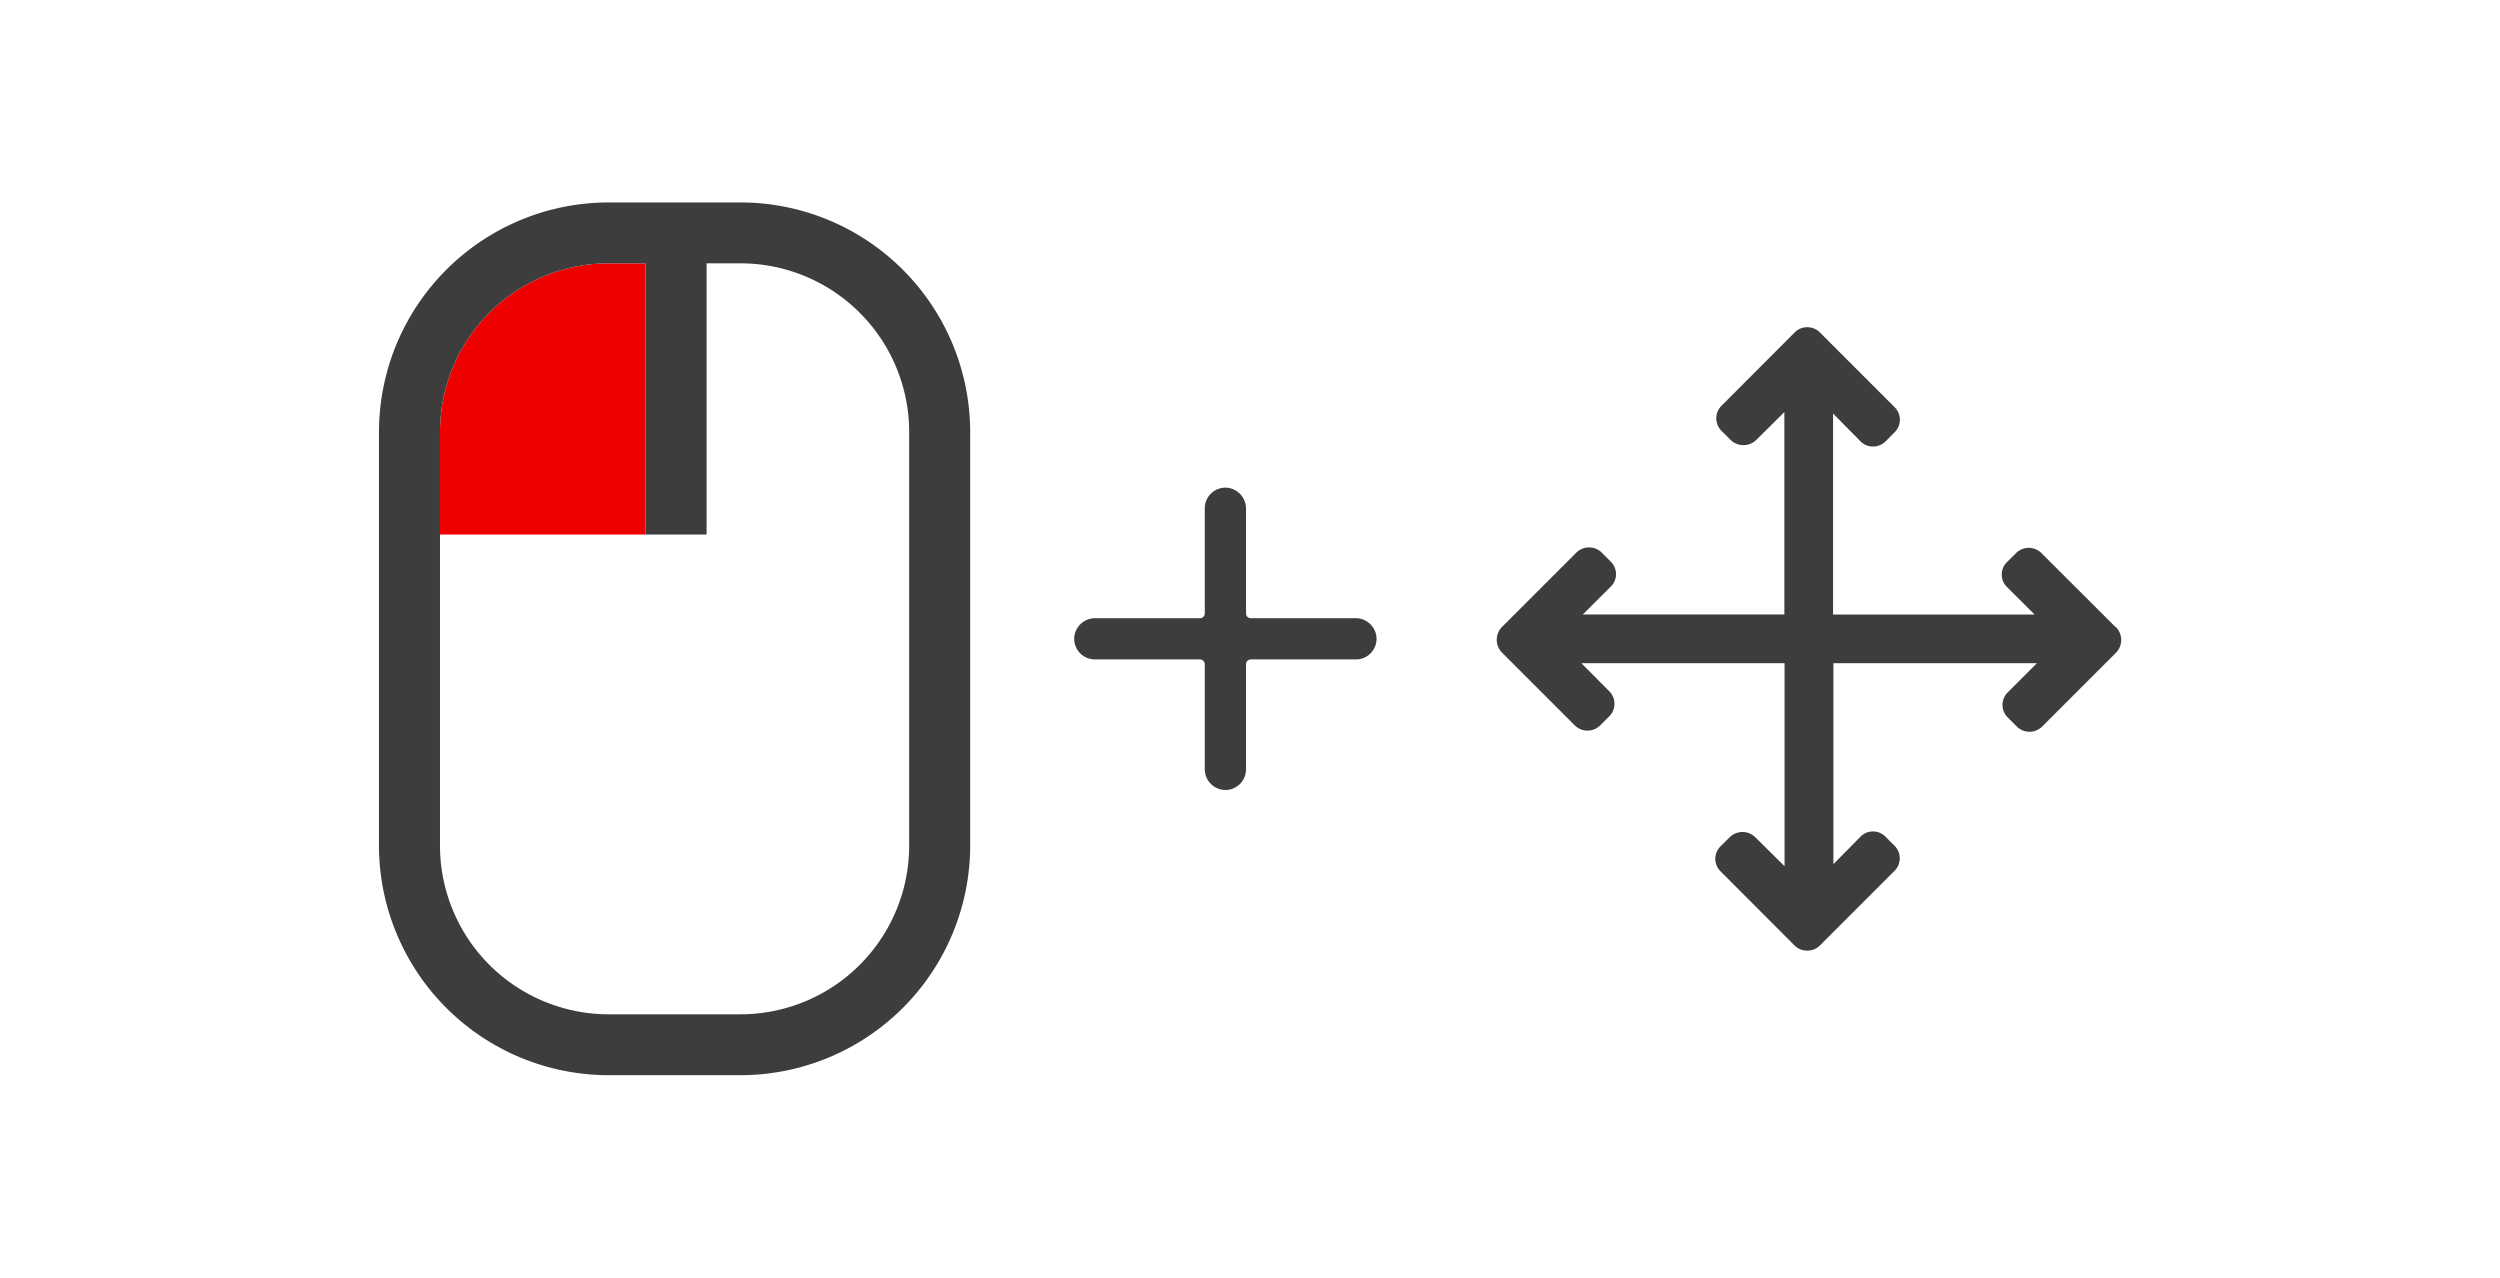 <svg xmlns="http://www.w3.org/2000/svg" viewBox="0 0 769 393"  xmlns:v="https://vecta.io/nano"><path d="M650.86 193l-23-22.95a5.53 5.53 0 0 0-7.64 0l-2.91 2.9a5.36 5.36 0 0 0 0 7.59l8.54 8.49h-62v-61.84l8.51 8.64a5.47 5.47 0 0 0 7.59 0l2.87-2.9a5.41 5.41 0 0 0 0-7.65l-23-23a5.43 5.43 0 0 0-3.82-1.63h-.16a5.43 5.43 0 0 0-3.82 1.63l-22.51 22.55a5.44 5.44 0 0 0 0 7.67l2.9 2.9a5.67 5.67 0 0 0 7.74 0l8.72-8.64V189h-62l8.64-8.59a5.37 5.37 0 0 0 0-7.61l-2.9-2.9a5.55 5.55 0 0 0-7.64 0l-23 23a5.63 5.63 0 0 0 0 7.8l22.51 22.51a5.55 5.55 0 0 0 7.65 0l2.9-2.9a5.43 5.43 0 0 0 0-7.66l-8.61-8.65h62.51v62.45l-9.1-9a5.6 5.6 0 0 0-7.69 0l-2.93 2.9a5.41 5.41 0 0 0 0 7.64L552 290.83a5.42 5.42 0 0 0 3.87 1.57h.1a5.37 5.37 0 0 0 3.82-1.57l23-23a5.42 5.42 0 0 0 0-7.65l-2.9-2.9a5.39 5.39 0 0 0-7.52 0l-8.41 8.53V204h62.59l-9 9a5.43 5.43 0 0 0 0 7.66l2.9 2.9a5.55 5.55 0 0 0 7.65 0l22.81-22.81a5.62 5.62 0 0 0 0-7.79zm-227.49 2.66a6.43 6.43 0 0 0-6.43-5.5h-32.18a1.49 1.49 0 0 1-1.49-1.49v-32.18a6.43 6.43 0 0 0-5.5-6.43 6.34 6.34 0 0 0-7.18 6.28v32.33a1.49 1.49 0 0 1-1.49 1.49h-32.18a6.45 6.45 0 0 0-6.44 5.5 6.36 6.36 0 0 0 6.29 7.18h32.33a1.49 1.49 0 0 1 1.49 1.49v32.18a6.44 6.44 0 0 0 5.5 6.44 7.55 7.55 0 0 0 .83.05 6.35 6.35 0 0 0 6.35-6.34v-32.33a1.49 1.49 0 0 1 1.49-1.49h32.33a6.34 6.34 0 0 0 6.28-7.18z" fill="#3d3d3d"/><path d="M198.57,81H187.19a51.91,51.91,0,0,0-51.85,51.84v31.58h63.23Z" fill="#ef0000"/><path d="M227.81 62.27h-40.62a70.7 70.7 0 0 0-70.62 70.61v127.24a70.7 70.7 0 0 0 70.62 70.61h40.62a70.7 70.7 0 0 0 70.62-70.61V132.88a70.7 70.7 0 0 0-70.62-70.61zm51.85 197.85A51.91 51.91 0 0 1 227.81 312h-40.62a51.91 51.91 0 0 1-51.85-51.84V132.88A51.91 51.91 0 0 1 187.19 81h11.38v83.42h18.78V81h10.46a51.91 51.91 0 0 1 51.85 51.84z" fill="#3d3d3d"/></svg>